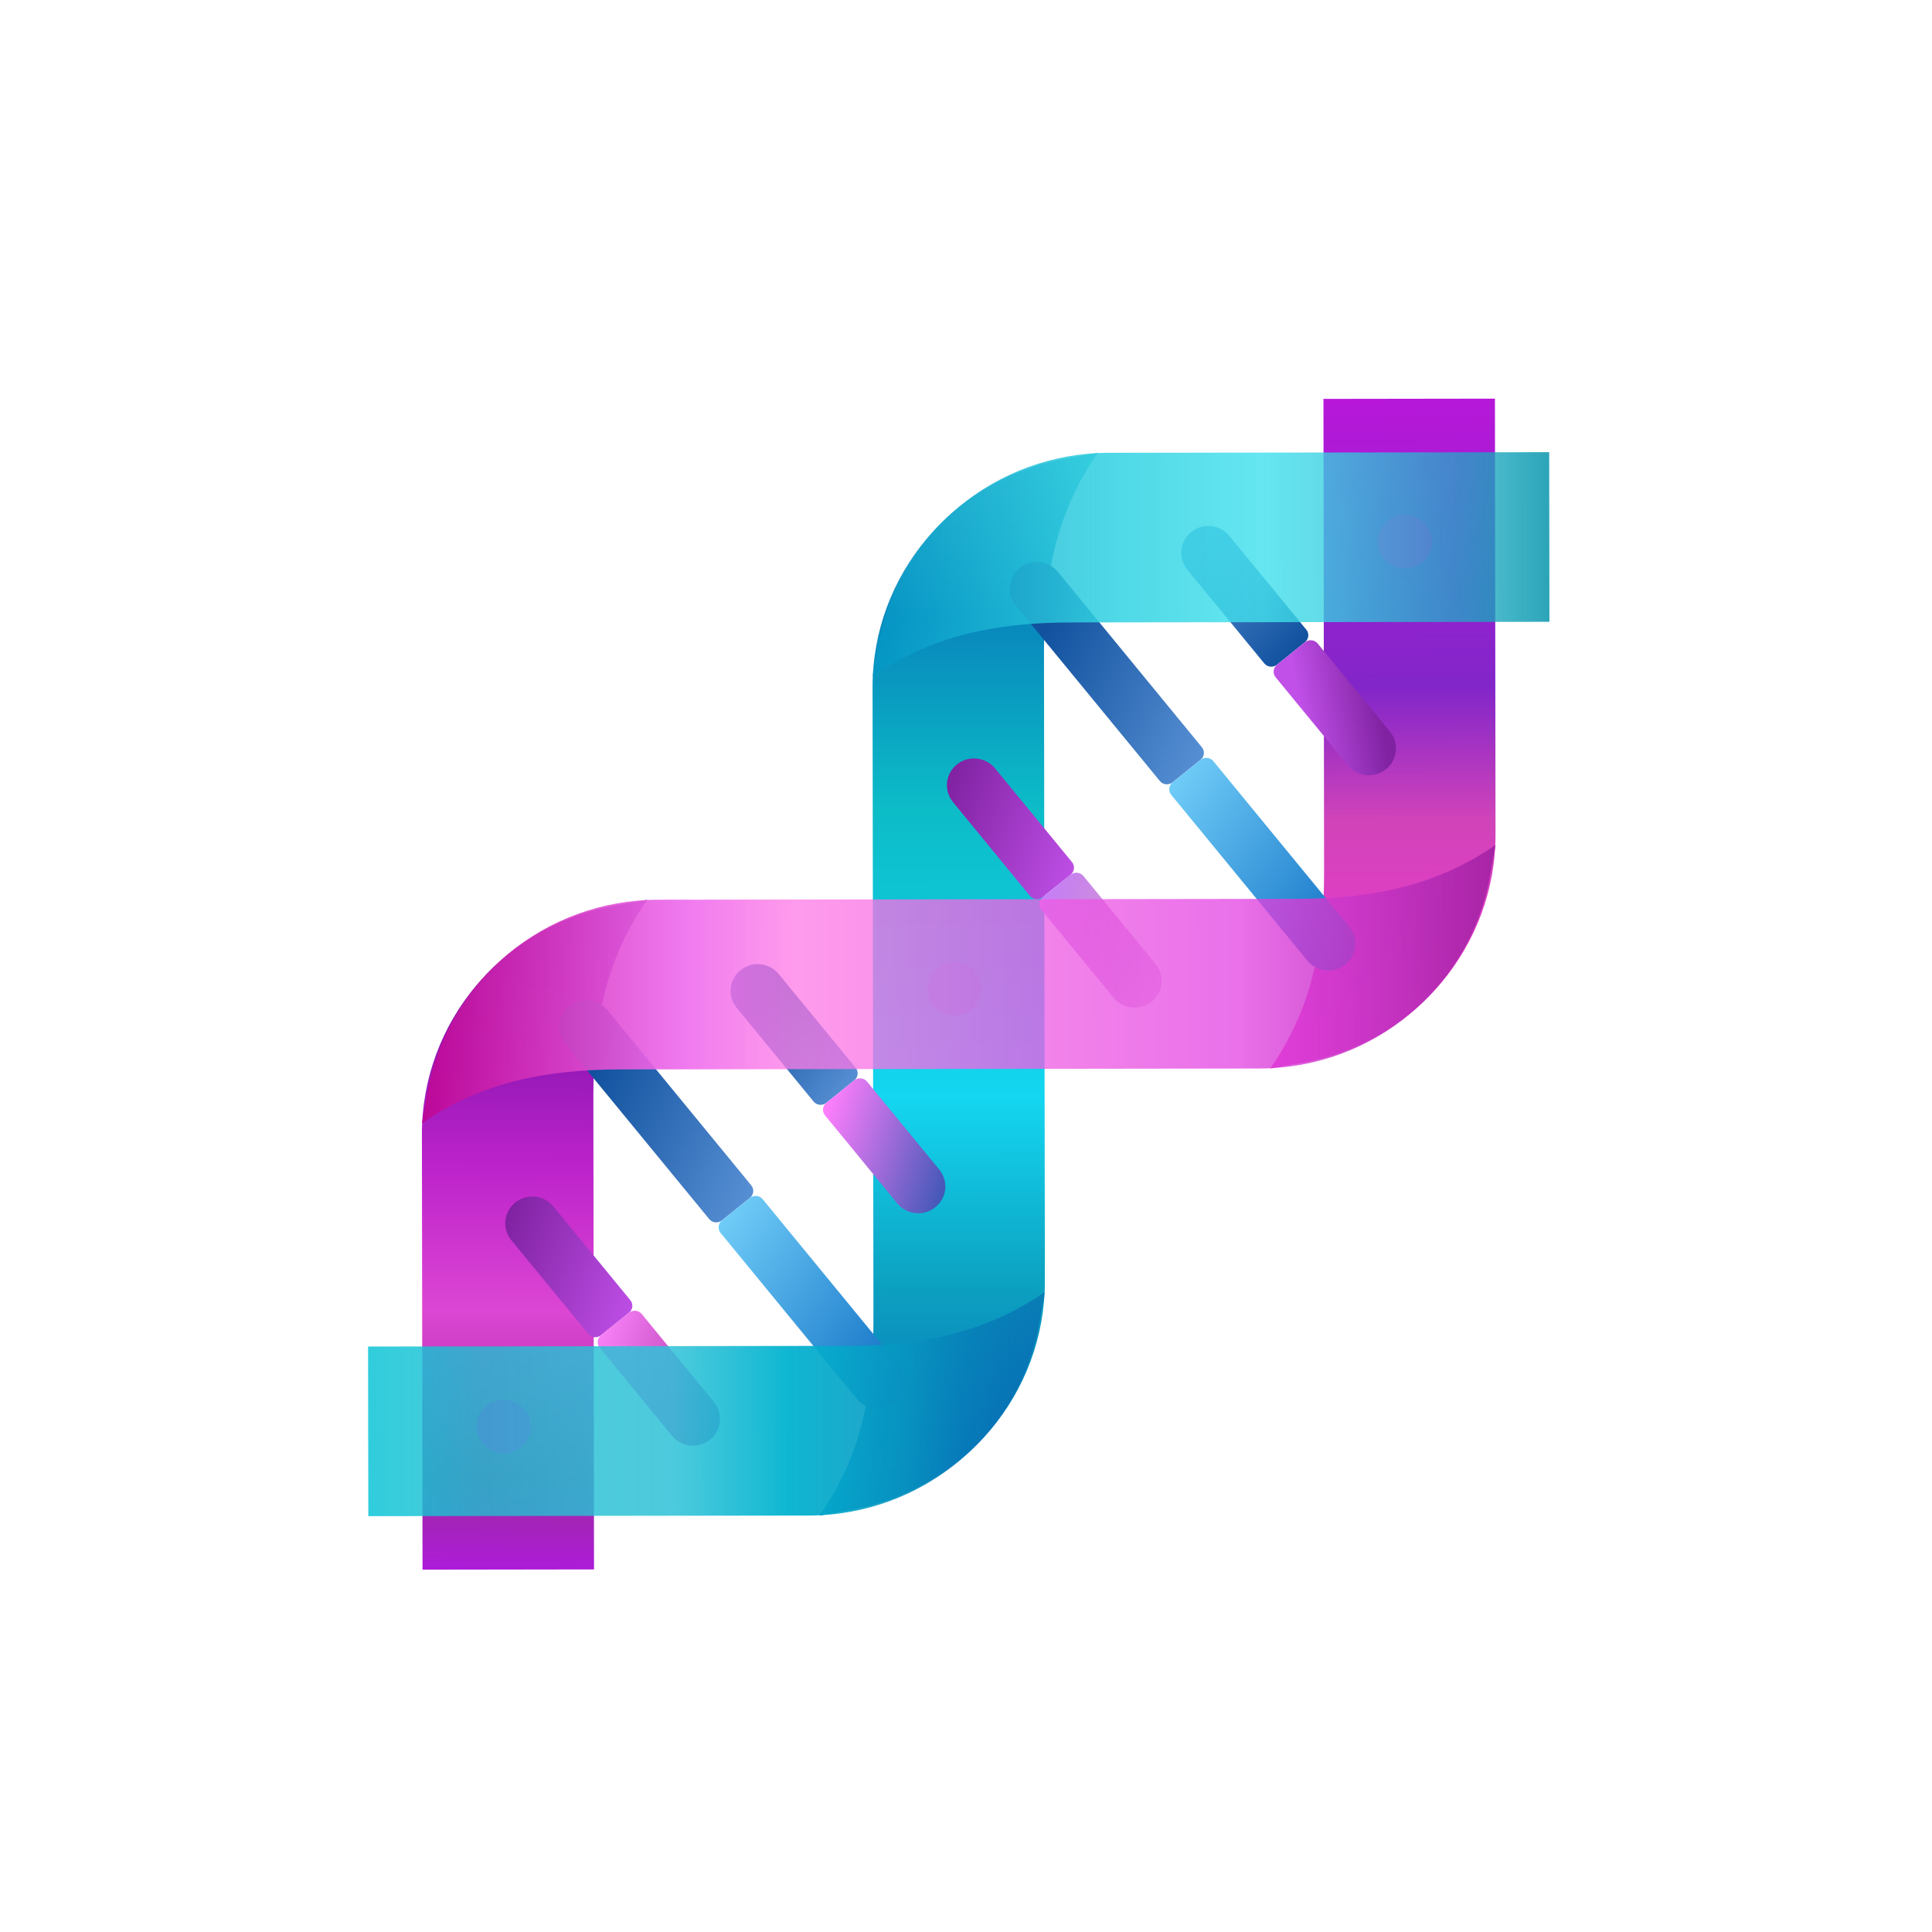 <svg width="63" height="63" viewBox="0 0 63 63" fill="none" xmlns="http://www.w3.org/2000/svg">
<path d="M20.045 29.532C16.401 30.186 13.753 33.327 13.758 36.99L13.778 51.185L19.37 51.177L19.349 35.748C19.345 33.274 19.784 31.235 21.106 29.341L20.045 29.532Z" fill="url(#paint0_linear_2056_111)"></path>
<path d="M42.481 34.653C46.125 33.999 48.773 30.858 48.767 27.195L48.748 12.999L43.156 13.007L43.177 28.436C43.181 30.911 42.742 32.949 41.42 34.843L42.481 34.653Z" fill="url(#paint1_linear_2056_111)"></path>
<path d="M46.695 17.66C46.696 18.142 46.301 18.534 45.813 18.534C45.325 18.535 44.929 18.145 44.928 17.662C44.928 17.18 45.323 16.788 45.811 16.788C46.298 16.787 46.694 17.177 46.695 17.66Z" fill="#CF07D3"></path>
<path d="M17.304 46.521C17.305 47.004 16.91 47.395 16.422 47.396C15.934 47.396 15.538 47.006 15.538 46.524C15.537 46.041 15.932 45.65 16.42 45.649C16.907 45.648 17.303 46.039 17.304 46.521Z" fill="#CF07D3"></path>
<path d="M38.716 18.575C38.408 18.201 38.466 17.651 38.845 17.346C39.223 17.043 39.779 17.099 40.086 17.474L42.597 20.532C42.699 20.656 42.68 20.84 42.554 20.941L41.64 21.675C41.514 21.776 41.329 21.757 41.227 21.633L38.716 18.575Z" fill="url(#paint2_linear_2056_111)"></path>
<path d="M41.598 22.086C41.495 21.961 41.514 21.778 41.641 21.676L42.554 20.942C42.681 20.841 42.866 20.86 42.968 20.985L45.324 23.854C45.631 24.228 45.574 24.778 45.195 25.082C44.817 25.386 44.261 25.329 43.953 24.955L41.598 22.086Z" fill="url(#paint3_linear_2056_111)"></path>
<path fill-rule="evenodd" clip-rule="evenodd" d="M28.453 22.413C28.448 18.75 31.096 15.609 34.739 14.955L35.8 14.765C34.479 16.659 34.04 18.697 34.043 21.172L34.062 34.563L28.47 34.571L28.453 22.413ZM34.072 41.771C34.077 45.434 31.43 48.575 27.786 49.229L26.725 49.42C28.047 47.526 28.486 45.487 28.482 43.013L28.47 34.571L34.062 34.563L34.072 41.771Z" fill="url(#paint4_linear_2056_111)"></path>
<path d="M16.673 40.44C16.366 40.066 16.423 39.516 16.802 39.212C17.18 38.908 17.736 38.965 18.044 39.339L20.554 42.397C20.657 42.522 20.637 42.705 20.511 42.806L19.598 43.54C19.471 43.642 19.286 43.623 19.184 43.498L16.673 40.44Z" fill="url(#paint5_linear_2056_111)"></path>
<path d="M19.555 43.949C19.453 43.824 19.472 43.641 19.598 43.54L20.512 42.806C20.638 42.704 20.823 42.723 20.926 42.848L23.281 45.717C23.589 46.092 23.531 46.642 23.152 46.946C22.774 47.249 22.218 47.193 21.911 46.818L19.555 43.949Z" fill="url(#paint6_linear_2056_111)"></path>
<path d="M18.431 34.034C18.124 33.66 18.181 33.109 18.56 32.805C18.938 32.502 19.494 32.559 19.802 32.933L24.497 38.652C24.6 38.777 24.58 38.96 24.454 39.062L23.541 39.795C23.414 39.897 23.229 39.878 23.127 39.753L18.431 34.034Z" fill="url(#paint7_linear_2056_111)"></path>
<path d="M23.498 40.205C23.396 40.08 23.415 39.897 23.541 39.796L24.455 39.062C24.581 38.96 24.767 38.979 24.869 39.104L29.306 44.508C29.613 44.882 29.555 45.432 29.177 45.736C28.799 46.04 28.242 45.983 27.935 45.609L23.498 40.205Z" fill="url(#paint8_linear_2056_111)"></path>
<path d="M33.884 43.181C33.233 46.787 30.065 49.414 26.361 49.42L12.01 49.44L12.002 43.909L27.601 43.887C30.103 43.883 32.162 43.444 34.073 42.131L33.884 43.181Z" fill="url(#paint9_linear_2056_111)"></path>
<path d="M33.126 19.749C32.819 19.374 32.876 18.824 33.255 18.52C33.633 18.216 34.189 18.273 34.497 18.648L39.192 24.367C39.295 24.492 39.276 24.675 39.149 24.776L38.236 25.51C38.109 25.612 37.924 25.593 37.822 25.468L33.126 19.749Z" fill="url(#paint10_linear_2056_111)"></path>
<path d="M38.194 25.92C38.091 25.795 38.111 25.612 38.237 25.51L39.15 24.776C39.276 24.675 39.462 24.694 39.564 24.819L44.001 30.223C44.308 30.597 44.251 31.147 43.872 31.451C43.494 31.755 42.938 31.698 42.63 31.324L38.194 25.92Z" fill="url(#paint11_linear_2056_111)"></path>
<path d="M24.02 32.862C23.713 32.487 23.771 31.938 24.149 31.634C24.528 31.33 25.084 31.387 25.391 31.761L27.902 34.819C28.004 34.944 27.985 35.127 27.859 35.228L26.945 35.962C26.819 36.063 26.634 36.045 26.531 35.92L24.02 32.862Z" fill="url(#paint12_linear_2056_111)"></path>
<path d="M26.903 36.371C26.8 36.246 26.82 36.063 26.946 35.961L27.859 35.227C27.986 35.126 28.171 35.145 28.273 35.27L30.629 38.139C30.936 38.513 30.879 39.063 30.5 39.367C30.122 39.672 29.566 39.614 29.258 39.24L26.903 36.371Z" fill="url(#paint13_linear_2056_111)"></path>
<path d="M28.643 21.003C29.294 17.397 32.462 14.77 36.166 14.765L50.517 14.745L50.525 20.276L34.926 20.297C32.425 20.301 30.365 20.741 28.454 22.053L28.643 21.003Z" fill="url(#paint14_linear_2056_111)"></path>
<path d="M31.075 26.155C30.768 25.781 30.825 25.231 31.204 24.927C31.582 24.623 32.138 24.68 32.446 25.054L34.956 28.112C35.059 28.236 35.039 28.42 34.913 28.521L33.999 29.255C33.873 29.357 33.688 29.337 33.585 29.213L31.075 26.155Z" fill="url(#paint15_linear_2056_111)"></path>
<path d="M33.957 29.666C33.854 29.541 33.874 29.358 34 29.256L34.914 28.522C35.04 28.421 35.225 28.44 35.328 28.565L37.683 31.434C37.99 31.808 37.933 32.358 37.554 32.662C37.176 32.966 36.62 32.909 36.313 32.535L33.957 29.666Z" fill="url(#paint16_linear_2056_111)"></path>
<path d="M32 32.236C32.001 32.718 31.606 33.11 31.118 33.111C30.63 33.111 30.234 32.721 30.234 32.238C30.233 31.756 30.628 31.365 31.116 31.364C31.604 31.363 32 31.754 32 32.236Z" fill="#22BADB"></path>
<path fill-rule="evenodd" clip-rule="evenodd" d="M41.056 34.843C44.76 34.838 47.928 32.21 48.579 28.605L48.768 27.555C46.857 28.867 44.797 29.307 42.296 29.31L28.758 29.329L28.765 34.86L41.056 34.843ZM21.47 29.339C17.766 29.345 14.598 31.972 13.947 35.578L13.758 36.628C15.669 35.315 17.729 34.876 20.23 34.872L28.765 34.86L28.758 29.329L21.47 29.339Z" fill="url(#paint17_linear_2056_111)"></path>
<defs>
<linearGradient id="paint0_linear_2056_111" x1="15.105" y1="52.784" x2="15.216" y2="29.349" gradientUnits="userSpaceOnUse">
<stop offset="0.043" stop-color="#B019E6"></stop>
<stop offset="0.196" stop-color="#9C2B9A"></stop>
<stop offset="0.43" stop-color="#DC46D3"></stop>
<stop offset="0.628" stop-color="#BD23CB"></stop>
<stop offset="1" stop-color="#570995"></stop>
</linearGradient>
<linearGradient id="paint1_linear_2056_111" x1="46.127" y1="33.381" x2="45.953" y2="11.548" gradientUnits="userSpaceOnUse">
<stop stop-color="#F139D2"></stop>
<stop offset="0.303" stop-color="#D143B9"></stop>
<stop offset="0.502" stop-color="#8226C9"></stop>
<stop offset="1" stop-color="#BF15DB"></stop>
</linearGradient>
<linearGradient id="paint2_linear_2056_111" x1="38.526" y1="18.273" x2="41.973" y2="21.48" gradientUnits="userSpaceOnUse">
<stop stop-color="#5991D5"></stop>
<stop offset="1" stop-color="#11519E"></stop>
</linearGradient>
<linearGradient id="paint3_linear_2056_111" x1="42.434" y1="23.197" x2="44.933" y2="22.747" gradientUnits="userSpaceOnUse">
<stop stop-color="#C050E8"></stop>
<stop offset="1" stop-color="#8022A2"></stop>
</linearGradient>
<linearGradient id="paint4_linear_2056_111" x1="31.239" y1="14.771" x2="31.287" y2="49.413" gradientUnits="userSpaceOnUse">
<stop stop-color="#3CBACB" stop-opacity="0.87"></stop>
<stop offset="0.154" stop-color="#0886BC"></stop>
<stop offset="0.334" stop-color="#0CBCC7"></stop>
<stop offset="0.607" stop-color="#14D6F0"></stop>
<stop offset="0.787" stop-color="#0CA0C0"></stop>
<stop offset="1" stop-color="#0665BC"></stop>
</linearGradient>
<linearGradient id="paint5_linear_2056_111" x1="20.829" y1="42.731" x2="16.059" y2="41.009" gradientUnits="userSpaceOnUse">
<stop stop-color="#C050E8"></stop>
<stop offset="1" stop-color="#8022A2"></stop>
</linearGradient>
<linearGradient id="paint6_linear_2056_111" x1="19.361" y1="44.479" x2="23.767" y2="45.958" gradientUnits="userSpaceOnUse">
<stop stop-color="#F77FF5"></stop>
<stop offset="1" stop-color="#A22CA0"></stop>
</linearGradient>
<linearGradient id="paint7_linear_2056_111" x1="25.091" y1="38.214" x2="19.076" y2="35.554" gradientUnits="userSpaceOnUse">
<stop stop-color="#5991D5"></stop>
<stop offset="1" stop-color="#11519E"></stop>
</linearGradient>
<linearGradient id="paint8_linear_2056_111" x1="22.739" y1="39.818" x2="29.899" y2="45.268" gradientUnits="userSpaceOnUse">
<stop stop-color="#77D3FB"></stop>
<stop offset="1" stop-color="#0A69C1"></stop>
</linearGradient>
<linearGradient id="paint9_linear_2056_111" x1="34.082" y1="48.099" x2="11.42" y2="48.131" gradientUnits="userSpaceOnUse">
<stop stop-color="#055BAB" stop-opacity="0.49"></stop>
<stop offset="0.197" stop-color="#0794C0" stop-opacity="0.88"></stop>
<stop offset="0.371" stop-color="#05B4D0" stop-opacity="0.96"></stop>
<stop offset="0.536" stop-color="#30C2D8" stop-opacity="0.86"></stop>
<stop offset="0.807" stop-color="#1FBFD0" stop-opacity="0.8"></stop>
<stop offset="1" stop-color="#0CC6D9" stop-opacity="0.87"></stop>
</linearGradient>
<linearGradient id="paint10_linear_2056_111" x1="39.786" y1="23.929" x2="33.771" y2="21.269" gradientUnits="userSpaceOnUse">
<stop stop-color="#5991D5"></stop>
<stop offset="1" stop-color="#11519E"></stop>
</linearGradient>
<linearGradient id="paint11_linear_2056_111" x1="37.435" y1="25.532" x2="44.595" y2="30.982" gradientUnits="userSpaceOnUse">
<stop stop-color="#77D3FB"></stop>
<stop offset="1" stop-color="#0A69C1"></stop>
</linearGradient>
<linearGradient id="paint12_linear_2056_111" x1="28.562" y1="34.462" x2="25.063" y2="32.097" gradientUnits="userSpaceOnUse">
<stop stop-color="#5991D5"></stop>
<stop offset="1" stop-color="#11519E"></stop>
</linearGradient>
<linearGradient id="paint13_linear_2056_111" x1="26.708" y1="36.901" x2="31.115" y2="38.379" gradientUnits="userSpaceOnUse">
<stop stop-color="#FD7EFC"></stop>
<stop offset="1" stop-color="#3D57B5"></stop>
</linearGradient>
<linearGradient id="paint14_linear_2056_111" x1="28.448" y1="18.269" x2="52.582" y2="18.235" gradientUnits="userSpaceOnUse">
<stop stop-color="#0397C6" stop-opacity="0.73"></stop>
<stop offset="0.304" stop-color="#31D0E1" stop-opacity="0.87"></stop>
<stop offset="0.527" stop-color="#43E1ED" stop-opacity="0.82"></stop>
<stop offset="0.784" stop-color="#1DB0C8" stop-opacity="0.71"></stop>
<stop offset="1" stop-color="#098A9F"></stop>
</linearGradient>
<linearGradient id="paint15_linear_2056_111" x1="35.231" y1="28.446" x2="30.461" y2="26.724" gradientUnits="userSpaceOnUse">
<stop stop-color="#C050E8"></stop>
<stop offset="1" stop-color="#8022A2"></stop>
</linearGradient>
<linearGradient id="paint16_linear_2056_111" x1="33.762" y1="30.196" x2="38.169" y2="31.674" gradientUnits="userSpaceOnUse">
<stop stop-color="#C77FF7"></stop>
<stop offset="1" stop-color="#A22CA0" stop-opacity="0.25"></stop>
</linearGradient>
<linearGradient id="paint17_linear_2056_111" x1="48.775" y1="32.067" x2="13.751" y2="32.116" gradientUnits="userSpaceOnUse">
<stop stop-color="#A724A5"></stop>
<stop offset="0.24" stop-color="#E344E3" stop-opacity="0.76"></stop>
<stop offset="0.651" stop-color="#FE7CE6" stop-opacity="0.76"></stop>
<stop offset="0.757" stop-color="#EE6FEE" stop-opacity="0.93"></stop>
<stop offset="1" stop-color="#BE0595" stop-opacity="0.9"></stop>
</linearGradient>
</defs>
</svg>
